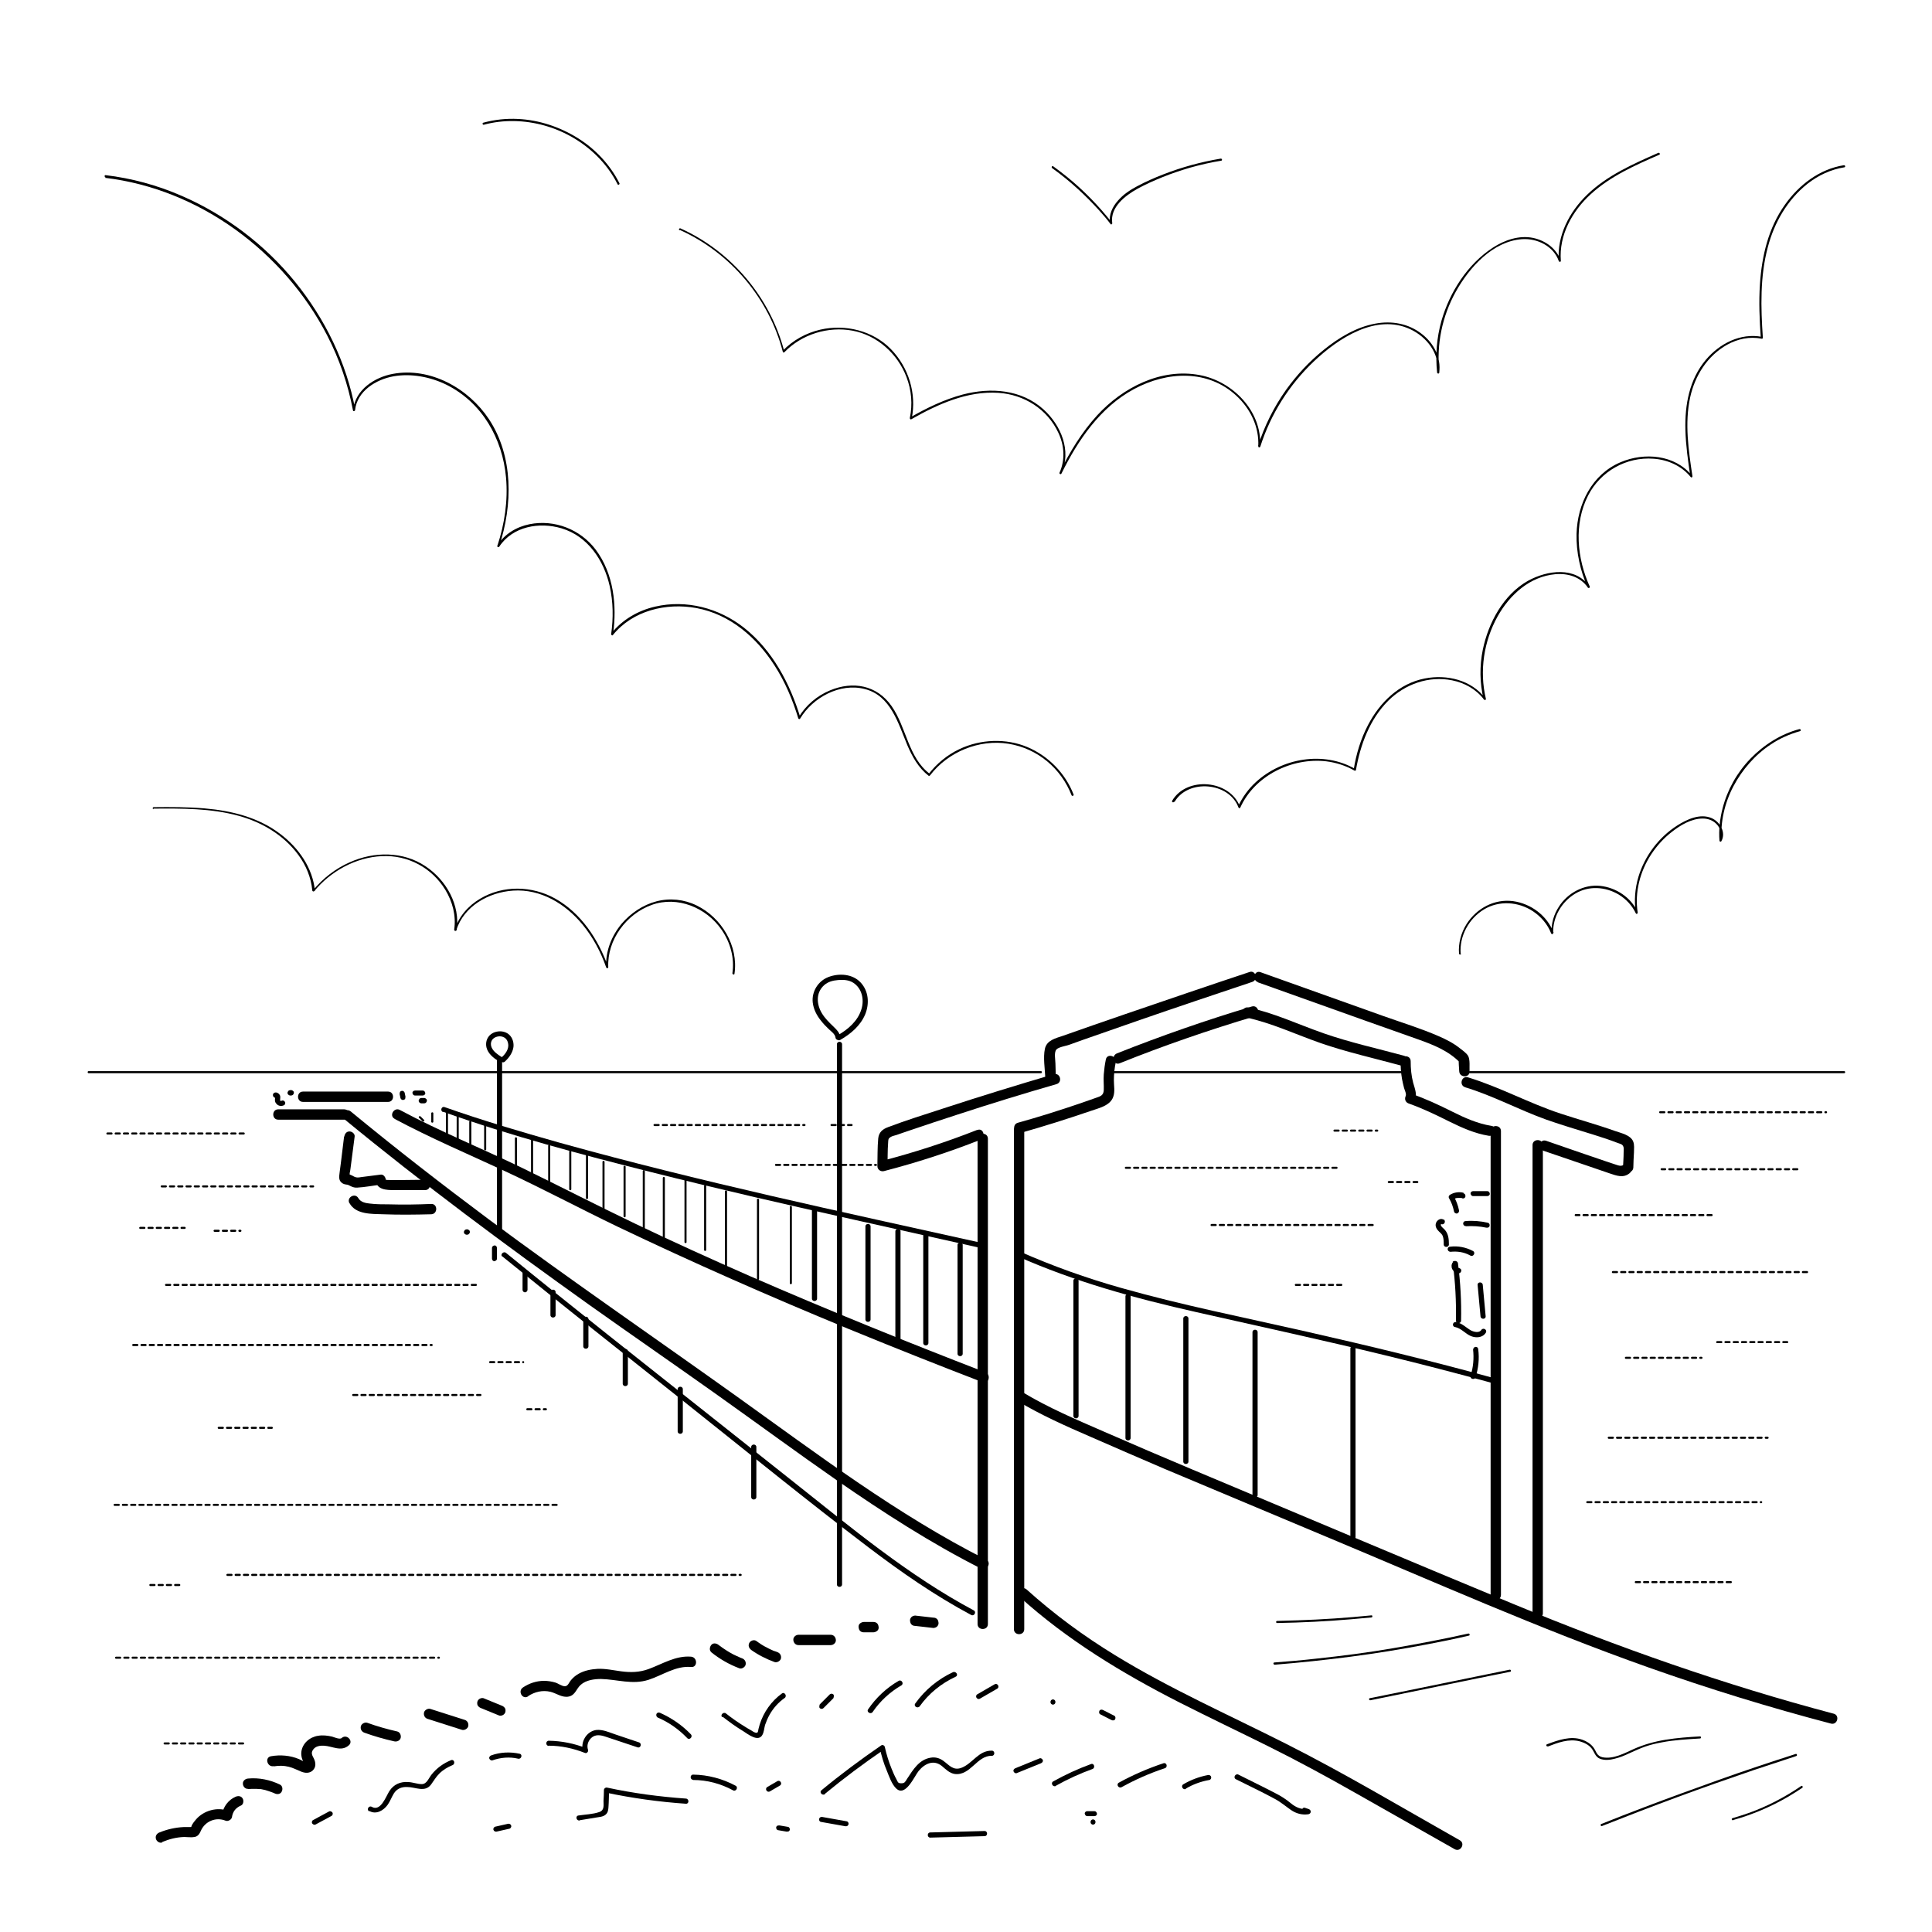 <svg id="artwork" xmlns="http://www.w3.org/2000/svg" viewBox="0 0 93.54 93.54">
  <defs>
    <style>
      .cls-1 {
        fill: none;
        stroke: #000;
        stroke-dasharray: .2;
        stroke-linecap: round;
        stroke-linejoin: round;
        stroke-width: .1px;
      }
    </style>
  </defs>
  <path d="M7.86,89.18c.34-.14.69-.23,1.06-.24.16,0,.34.03.5,0s.24-.15.3-.29c.2-.47.73-.69,1.2-.5.12.05.29-.05.31-.17.04-.27.18-.45.43-.56.13-.05.15-.24.09-.34-.07-.13-.22-.14-.34-.09-.35.15-.6.48-.66.86l.31-.17c-.54-.21-1.2-.02-1.57.41-.08.1-.21.24-.23.37-.02.11,0-.02.04,0-.02-.01-.09,0-.11,0-.1,0-.2,0-.31,0-.4.02-.79.11-1.16.26-.13.05-.21.17-.17.31.03.12.18.23.31.17h0Z"></path>
  <path d="M12,86.62c.12-.01.23-.01.35-.01.06,0,.12,0,.18.01.02,0,.03,0,.05,0-.02,0-.02,0,0,0,.03,0,.06,0,.09.01.12.02.23.05.34.09.06.02.11.04.17.06.05.02-.02,0,.03.01.03.01.06.03.09.04.12.06.28.04.34-.09.06-.11.04-.28-.09-.34-.48-.23-1.01-.34-1.54-.29-.13.01-.26.11-.25.25,0,.13.11.26.25.25h0Z"></path>
  <path d="M13.26,85.52c.24-.04.48-.04.72.02.21.05.39.15.59.23.19.08.41.1.57-.05.17-.16.15-.38.06-.57-.08-.16-.16-.27-.04-.44s.33-.2.52-.19c.42.02.84.31,1.21-.02.24-.21-.11-.57-.35-.35-.09.08-.36-.04-.46-.07-.22-.05-.45-.08-.68-.04-.4.06-.76.36-.81.78-.02.18.03.4.15.54,0,.02.02.03.02.05l.09-.08s-.11-.03-.11-.03c-.09-.04-.17-.09-.26-.13-.43-.18-.9-.22-1.36-.14-.32.06-.18.54.13.48h0Z"></path>
  <path d="M17.64,83.89c.47.17.96.31,1.45.42.13.03.28-.04.31-.17.03-.13-.04-.28-.17-.31-.49-.11-.98-.25-1.45-.42-.12-.04-.28.05-.31.17-.03.14.04.26.17.31h0Z"></path>
  <path d="M20.7,83.22l1.66.53c.12.04.28-.05.31-.17.03-.14-.04-.27-.17-.31l-1.66-.53c-.12-.04-.28.05-.31.17-.03.14.04.27.17.31h0Z"></path>
  <path d="M23.29,82.7l.88.36c.06.02.14,0,.19-.03s.1-.09.11-.15c.01-.06.01-.14-.03-.19s-.09-.09-.15-.11l-.88-.36c-.06-.02-.14,0-.19.03s-.1.09-.11.15c-.01.06-.01.14.03.19s.09.09.15.11h0Z"></path>
  <path d="M25.57,82.12c.32-.21.7-.3,1.08-.21.29.07.57.3.89.23s.36-.38.58-.57c.26-.23.65-.28.98-.28.79.02,1.52.29,2.3.04.68-.22,1.32-.69,2.06-.62.32.03.32-.47,0-.5-.75-.06-1.38.35-2.06.6-.44.16-.86.17-1.32.11-.38-.05-.77-.14-1.16-.12-.31.02-.63.08-.91.24-.14.08-.26.18-.36.3-.1.11-.15.31-.31.3-.14,0-.32-.14-.46-.18-.17-.05-.36-.08-.54-.08-.37,0-.72.12-1.02.32-.27.18-.02.61.25.43h0Z"></path>
  <path d="M34.43,79.99c.41.33.86.59,1.36.78.12.05.28-.05.31-.17.03-.14-.04-.26-.17-.31-.03-.01-.05-.02-.08-.03-.01,0-.03-.01-.04-.02.03.01.03.01,0,0-.05-.02-.11-.05-.16-.07-.11-.05-.21-.1-.31-.16s-.2-.12-.3-.19c-.05-.03-.1-.07-.14-.1-.02-.02-.05-.03-.07-.05.04.03-.03-.02-.04-.03-.1-.08-.26-.11-.35,0-.08.09-.11.27,0,.35h0Z"></path>
  <path d="M36.35,79.87c.35.25.74.45,1.15.6.12.04.28-.05.31-.17.03-.14-.04-.26-.17-.31-.05-.02-.1-.04-.14-.05-.02,0-.05-.02-.07-.03.06.03-.02,0-.03-.01-.09-.04-.18-.08-.27-.13-.18-.09-.35-.2-.51-.32-.11-.08-.28-.02-.34.09-.07.13-.02.26.09.34h0Z"></path>
  <path d="M38.66,79.65h1.56c.13,0,.26-.11.25-.25s-.11-.25-.25-.25h-1.56c-.13,0-.26.11-.25.25s.11.25.25.25h0Z"></path>
  <path d="M41.82,79.03h.47c.06,0,.13-.03.18-.07s.08-.11.07-.18-.02-.13-.07-.18-.11-.07-.18-.07h-.47c-.06,0-.13.03-.18.07s-.08.11-.07.18.02.13.07.18.11.07.18.07h0Z"></path>
  <path d="M44.31,78.72l.88.1c.06,0,.14-.03.18-.07.04-.04.08-.11.07-.18s-.02-.13-.07-.18c-.05-.05-.11-.07-.18-.07l-.88-.1c-.06,0-.14.03-.18.07-.04.04-.08.11-.07.18s.02.13.07.18c.05.05.11.07.18.07h0Z"></path>
  <path d="M47.33,55.13c0,6.1,0,12.21,0,18.31v5.19c0,.32.5.32.5,0,0-6.1,0-12.21,0-18.31v-5.19c0-.32-.5-.32-.5,0h0Z"></path>
  <path d="M47.3,54.71c-1.52.6-3.07,1.1-4.65,1.51l.32.24c.01-.38,0-.76.03-1.14.01-.15,0-.19.12-.27.08-.05.2-.07.29-.1.19-.07.38-.13.58-.2.79-.27,1.58-.53,2.38-.79,1.59-.52,3.18-1.01,4.78-1.47.31-.09.18-.57-.13-.48-1.8.53-3.59,1.08-5.36,1.66-.89.29-1.79.57-2.66.9-.27.1-.45.25-.48.55-.04.44-.03.9-.04,1.34,0,.17.16.28.32.24,1.58-.41,3.13-.91,4.65-1.51.3-.12.17-.6-.13-.48h0Z"></path>
  <path d="M51.12,52.19l-.02-.7c0-.17-.08-.54.05-.68.11-.12.47-.17.63-.23.21-.08.43-.15.64-.23.92-.32,1.83-.64,2.75-.96,1.82-.63,3.64-1.24,5.46-1.85.3-.1.17-.58-.13-.48-2.02.67-4.03,1.36-6.05,2.05-1,.34-1.99.69-2.99,1.04-.35.12-.78.21-.87.63s0,.96.02,1.4c0,.32.51.32.5,0h0Z"></path>
  <path d="M60.9,47.56l5.24,1.87c.85.3,1.69.6,2.54.9.73.26,1.46.55,2.01,1.12l-.07-.18c0,.2.02.4.03.6.02.32.52.32.5,0-.01-.2.03-.54-.06-.73-.07-.14-.27-.28-.4-.38-.31-.25-.66-.43-1.03-.59-.87-.38-1.79-.66-2.69-.98l-5.94-2.12c-.3-.11-.43.37-.13.48h0Z"></path>
  <path d="M70.93,52.64c1.36.41,2.6,1.09,3.94,1.57.76.27,1.53.49,2.29.73.39.12.78.25,1.17.4.13.05.24.05.28.22.01.07,0,.17,0,.24,0,.24-.02.48-.03.72-.01.32.49.32.5,0,0-.24.02-.48.03-.72,0-.18.03-.37-.04-.54-.13-.31-.59-.4-.87-.5-.87-.31-1.75-.55-2.63-.84-1.53-.5-2.95-1.29-4.5-1.76-.31-.09-.44.39-.13.48h0Z"></path>
  <path d="M74.71,55.71l2.17.74,1.05.36c.33.11.66.24.96,0,.25-.19,0-.63-.25-.43-.15.11-.27.05-.43,0-.15-.05-.3-.1-.45-.15l-.97-.33-1.94-.67c-.3-.1-.44.38-.13.48h0Z"></path>
  <path d="M49.42,54.85c1.13-.32,2.24-.67,3.35-1.05.39-.14.98-.25,1.13-.7.09-.25.03-.53.03-.79,0-.3.03-.59.09-.88.06-.31-.42-.45-.48-.13-.05.24-.08.48-.1.72-.02.26.01.51,0,.76s-.16.3-.37.37c-.25.09-.51.18-.77.27-1,.34-2.01.66-3.02.94-.31.09-.18.57.13.48h0Z"></path>
  <path d="M54.21,51.48c2.14-.86,4.32-1.61,6.53-2.27.31-.09.18-.57-.13-.48-2.21.66-4.39,1.42-6.53,2.27-.3.12-.17.6.13.48h0Z"></path>
  <path d="M60.32,49.26c1.26.27,2.43.83,3.64,1.25s2.58.73,3.87,1.08c.31.08.44-.4.13-.48-1.29-.35-2.61-.64-3.87-1.08s-2.38-.98-3.64-1.25c-.31-.07-.45.41-.13.48h0Z"></path>
  <path d="M67.81,51.36c0,.3.02.59.07.88.03.15.06.29.1.44.03.1.12.28.08.38-.07.15-.02.31.15.37.68.24,1.32.55,1.96.87.61.3,1.23.58,1.91.69.31.05.45-.43.13-.48-.68-.11-1.3-.39-1.92-.7s-1.28-.62-1.95-.85l.15.37c.14-.32.02-.59-.07-.91-.09-.34-.12-.69-.12-1.04,0-.32-.49-.32-.5,0h0Z"></path>
  <path d="M49.09,54.71c0,6.27,0,12.54,0,18.81v5.36c0,.32.5.32.5,0,0-6.27,0-12.54,0-18.81v-5.36c0-.32-.5-.32-.5,0h0Z"></path>
  <path d="M72.17,54.76c0,5.82,0,11.65,0,17.47v4.99c0,.32.5.32.5,0,0-5.82,0-11.65,0-17.47v-4.99c0-.32-.5-.32-.5,0h0Z"></path>
  <path d="M74.2,55.44v22.67c0,.32.5.32.5,0v-22.67c0-.32-.5-.32-.5,0h0Z"></path>
  <path d="M49.36,77.31c2.32,2.1,4.97,3.7,7.75,5.12,1.42.72,2.85,1.4,4.28,2.11s2.83,1.47,4.22,2.26c1.61.91,3.21,1.82,4.82,2.73.28.16.53-.27.25-.43-2.78-1.57-5.54-3.22-8.39-4.66s-5.64-2.67-8.3-4.3c-1.52-.93-2.95-1.98-4.28-3.18-.24-.22-.59.14-.35.35h0Z"></path>
  <path d="M49.28,67.84c1.12.67,2.31,1.2,3.51,1.72s2.4,1.05,3.6,1.56c2.61,1.1,5.23,2.19,7.84,3.29,5.17,2.16,10.3,4.45,15.58,6.32,2.91,1.03,5.86,1.94,8.84,2.72.31.08.44-.4.13-.48-5.3-1.4-10.46-3.22-15.53-5.32s-10.36-4.34-15.54-6.51c-1.43-.6-2.85-1.21-4.27-1.83-1.33-.58-2.68-1.15-3.92-1.9-.28-.17-.53.27-.25.43h0Z"></path>
  <path d="M17.88,87.68c.33.19.69-.02.89-.3.12-.17.19-.37.3-.55.15-.23.37-.32.64-.31.41,0,.86.28,1.16-.12.13-.18.24-.37.4-.53.18-.18.4-.31.64-.41.15-.06.08-.3-.07-.24-.37.15-.69.38-.94.69-.14.17-.23.47-.48.47-.21,0-.43-.09-.65-.1-.38-.03-.71.11-.92.44-.16.25-.42,1.01-.85.76-.14-.08-.27.13-.13.22h0Z"></path>
  <path d="M23.84,85.23c.4-.14.83-.18,1.25-.08.16.03.22-.21.07-.24-.46-.1-.94-.08-1.38.08-.06.02-.11.09-.09.15.02.06.09.11.15.09h0Z"></path>
  <path d="M26.57,84.52c.6,0,1.19.13,1.75.35.09.04.18-.07.15-.15-.07-.21,0-.42.15-.57.2-.19.45-.15.69-.07.52.17,1.04.35,1.56.52.15.05.22-.19.07-.24-.37-.12-.73-.25-1.1-.37-.31-.1-.65-.27-.98-.23-.47.07-.77.59-.63,1.03l.15-.15c-.58-.23-1.19-.35-1.81-.36-.16,0-.16.25,0,.25h0Z"></path>
  <path d="M31.83,83.15c.54.23,1.03.57,1.44,1,.11.12.29-.06.18-.18-.42-.44-.93-.79-1.49-1.04-.06-.03-.13-.02-.17.04-.03.05-.02.14.04.17h0Z"></path>
  <path d="M34.99,83.12c.32.25.65.49,1,.7.22.14.72.54.92.18.08-.14.09-.33.13-.48.06-.17.13-.34.22-.5.18-.32.43-.6.73-.81.13-.09,0-.31-.13-.22-.51.37-.89.9-1.08,1.51-.02.07-.04.14-.06.22-.02.1-.01.2-.14.17-.09-.02-.18-.1-.26-.14s-.15-.09-.22-.13c-.33-.2-.65-.42-.95-.66-.12-.1-.3.08-.18.18h0Z"></path>
  <path d="M39.87,82.7l.48-.48s.05-.13,0-.18-.13-.05-.18,0l-.48.48s-.05.13,0,.18.13.05.18,0h0Z"></path>
  <path d="M42.25,82.89c.36-.53.84-.97,1.39-1.29.14-.08.01-.3-.13-.22-.59.34-1.1.82-1.48,1.38-.09.13.13.26.22.13h0Z"></path>
  <path d="M44.53,82.61c.44-.62,1.05-1.11,1.74-1.43.15-.07.02-.28-.13-.22-.73.34-1.36.86-1.83,1.52-.09.13.12.26.22.13h0Z"></path>
  <path d="M47.45,82.24l.83-.48c.06-.03.08-.11.04-.17s-.11-.08-.17-.04l-.83.48c-.06.03-.08.11-.04.17s.11.08.17.04h0Z"></path>
  <path d="M50.98,82.53c.16,0,.16-.25,0-.25s-.16.25,0,.25h0Z"></path>
  <path d="M53.27,83l.55.28c.06.03.14.02.17-.04.03-.06.02-.14-.04-.17l-.55-.28c-.06-.03-.14-.02-.17.04-.03.06-.02.14.04.17h0Z"></path>
  <path d="M28.06,88.13l.79-.13c.16-.03.35-.03.48-.15.11-.1.12-.23.13-.36.02-.27.02-.55.03-.82l-.16.12c1.28.27,2.58.45,3.88.54.16.01.16-.24,0-.25-1.28-.09-2.56-.26-3.81-.53-.08-.02-.16.04-.16.12,0,.17-.01.34-.02.52,0,.22.05.45-.2.54-.31.11-.7.12-1.02.17-.16.03-.09.27.07.24h0Z"></path>
  <path d="M33.56,86.18c.68,0,1.34.18,1.93.5.14.08.27-.14.13-.22-.63-.34-1.34-.53-2.06-.54-.16,0-.16.25,0,.25h0Z"></path>
  <path d="M37.28,86.73l.48-.28c.06-.03.08-.11.04-.17s-.11-.08-.17-.04l-.48.28c-.06.03-.08.11-.04.17s.11.08.17.04h0Z"></path>
  <path d="M39.94,86.85c.91-.75,1.86-1.46,2.84-2.13l-.18-.07c.08.37.19.74.34,1.09.11.27.24.66.46.86.45.41.88-.62,1.08-.86.3-.36.73-.56,1.13-.23.19.16.36.34.62.38.76.09,1.07-.9,1.79-.88.16,0,.16-.25,0-.25-.65-.01-.92.62-1.47.83-.4.15-.59-.13-.88-.34-.18-.13-.39-.19-.61-.15-.56.09-.85.58-1.14,1.02-.09.14-.11.22-.28.22s-.16-.05-.24-.2c-.09-.16-.16-.33-.23-.5-.14-.34-.25-.7-.33-1.06-.02-.08-.12-.12-.18-.07-.99.68-1.96,1.4-2.89,2.17-.12.1.05.28.18.18h0Z"></path>
  <path d="M49.22,85.85l1.18-.48c.06-.03.11-.08.09-.15-.02-.06-.09-.11-.15-.09l-1.18.48c-.06.03-.11.08-.09.15.02.06.09.11.15.09h0Z"></path>
  <path d="M51.12,86.46c.57-.32,1.16-.59,1.77-.81.15-.05.09-.3-.07-.24-.63.23-1.24.51-1.83.84-.14.08-.01.29.13.22h0Z"></path>
  <path d="M54.3,86.53c.67-.37,1.37-.68,2.1-.92.15-.05.09-.29-.07-.24-.75.25-1.47.56-2.16.94-.14.08-.02.29.13.22h0Z"></path>
  <path d="M57.41,86.6c.35-.21.74-.35,1.14-.42.07-.01.1-.09.09-.15-.02-.07-.09-.1-.15-.09-.42.08-.83.23-1.2.45-.14.08-.01.3.13.22h0Z"></path>
  <path d="M59.83,86.14c.63.32,1.28.62,1.9.96.28.15.51.35.77.53s.54.25.84.21c.14-.02.17-.19.03-.25-.06-.02-.12-.04-.18-.06-.15-.06-.22.19-.07.24.06.02.12.04.18.06l.03-.25c-.33.04-.59-.07-.84-.28-.23-.19-.48-.35-.74-.48-.59-.31-1.2-.6-1.79-.9-.14-.07-.27.14-.13.22h0Z"></path>
  <path d="M45.04,88.97l2.63-.07c.16,0,.16-.25,0-.25l-2.63.07c-.16,0-.16.25,0,.25h0Z"></path>
  <path d="M52.92,88.34c.16,0,.16-.25,0-.25s-.16.25,0,.25h0Z"></path>
  <path d="M24.04,88.68l.62-.14c.06-.01.11-.09.09-.15-.02-.07-.09-.1-.15-.09l-.62.14c-.06.01-.11.09-.09.15.02.07.09.1.15.09h0Z"></path>
  <path d="M15.29,88.33l.76-.41c.06-.03.08-.12.04-.17s-.11-.08-.17-.04l-.76.41c-.06.03-.08.12-.04.17s.11.08.17.04h0Z"></path>
  <path d="M37.67,88.61l.41.07s.07,0,.1-.01c.03-.02.05-.04.06-.07.01-.06-.02-.14-.09-.15l-.41-.07s-.07,0-.1.01c-.03.02-.05.04-.06.07-.01.06.02.14.09.15h0Z"></path>
  <path d="M39.75,88.21l1.18.21c.07.01.13-.02.15-.09.02-.06-.02-.14-.09-.15l-1.18-.21c-.07-.01-.13.02-.15.09-.02.06.02.14.09.15h0Z"></path>
  <path d="M52.64,87.93h.35c.07,0,.13-.06.12-.12s-.05-.12-.12-.12h-.35c-.07,0-.13.06-.12.12s.05.12.12.12h0Z"></path>
  <path d="M16.64,54.16c3.84,3.16,7.83,6.12,11.88,9.01,2.04,1.45,4.1,2.87,6.14,4.32s3.9,2.82,5.87,4.19c2.24,1.55,4.53,3.03,6.96,4.26.29.14.54-.29.25-.43-4.29-2.17-8.14-5.09-12.04-7.88s-8.1-5.67-12.07-8.62c-2.25-1.68-4.48-3.41-6.65-5.2-.25-.2-.6.15-.35.35h0Z"></path>
  <path d="M13.47,54.21h3.19c.32,0,.32-.5,0-.5h-3.19c-.32,0-.32.5,0,.5h0Z"></path>
  <path d="M19.1,54.17c1.74.93,3.55,1.7,5.34,2.53s3.63,1.81,5.46,2.69c3.66,1.75,7.37,3.38,11.13,4.93,2.17.89,4.35,1.76,6.54,2.6.3.12.43-.37.13-.48-3.83-1.48-7.64-3.02-11.4-4.66-1.87-.82-3.72-1.66-5.56-2.54s-3.62-1.8-5.43-2.68c-1.98-.96-4.01-1.78-5.95-2.82-.28-.15-.54.28-.25.43h0Z"></path>
  <path d="M14.67,53.35h4.12c.32,0,.32-.5,0-.5h-4.12c-.32,0-.32.5,0,.5h0Z"></path>
  <path d="M16.66,55.02l-.15,1.23-.07.54c-.02.17-.05.35.1.47.07.06.14.08.22.09.08.01.09.01.16.05.12.06.22.11.37.1.38-.02.77-.1,1.14-.14l-.25-.25c.04.5.52.51.92.51.49,0,.99,0,1.48,0,.32,0,.32-.5,0-.5-.17,0-1.9.03-1.9,0-.01-.12-.11-.27-.25-.25-.31.04-.63.08-.94.12-.13.02-.22.04-.34-.02-.05-.03-.28-.16-.34-.1.08.12.12.13.12.05v-.12c.02-.08.03-.15.04-.23l.07-.54.13-1c.02-.14-.13-.25-.25-.25-.15,0-.23.12-.25.25h0Z"></path>
  <path d="M16.92,58.25c.31.56,1.08.52,1.63.54.78.03,1.56.02,2.33,0,.32-.01.32-.51,0-.5-.68.03-1.36.04-2.04.02-.32,0-.64,0-.95-.04-.2-.02-.43-.07-.54-.26-.16-.28-.59-.03-.43.25h0Z"></path>
  <path d="M40.52,50.56c0,6.81,0,13.61,0,20.42,0,1.91,0,3.82,0,5.73,0,.16.25.16.25,0,0-6.81,0-13.61,0-20.42v-5.73c0-.16-.25-.16-.25,0h0Z"></path>
  <path d="M36.37,70.06v2.42c0,.16.25.16.25,0v-2.42c0-.16-.25-.16-.25,0h0Z"></path>
  <path d="M32.81,67.26v2.04c0,.16.25.16.25,0v-2.04c0-.16-.25-.16-.25,0h0Z"></path>
  <path d="M30.15,65.43v1.56c0,.16.25.16.25,0v-1.56c0-.16-.25-.16-.25,0h0Z"></path>
  <path d="M28.24,63.87v1.31c0,.16.25.16.25,0v-1.31c0-.16-.25-.16-.25,0h0Z"></path>
  <path d="M26.65,62.56v1.11c0,.16.25.16.25,0v-1.11c0-.16-.25-.16-.25,0h0Z"></path>
  <path d="M25.3,61.59v.86c0,.07.06.12.12.12s.12-.06.12-.12v-.86c0-.07-.06-.12-.12-.12s-.12.06-.12.12h0Z"></path>
  <path d="M23.82,60.42v.52c0,.07.06.13.12.12s.12-.05.12-.12v-.52c0-.07-.06-.13-.12-.12s-.12.05-.12.12h0Z"></path>
  <path d="M22.59,59.78h.03s.07-.01.09-.04.04-.06.04-.09-.01-.07-.04-.09-.05-.04-.09-.04h-.03s-.07.01-.09.04-.04.06-.04.09.01.07.04.09.05.04.09.04h0Z"></path>
  <path d="M24.32,60.83c2.97,2.41,5.97,4.78,8.96,7.16s5.8,4.67,8.76,6.92c1.58,1.2,3.22,2.34,4.98,3.28.14.08.27-.14.13-.22-3.17-1.69-5.94-4.01-8.74-6.23-2.97-2.36-5.95-4.71-8.92-7.07-1.67-1.33-3.34-2.66-4.99-4.01-.12-.1-.3.08-.18.18h0Z"></path>
  <path d="M24.06,51.36v8.26c0,.16.25.16.25,0v-8.26c0-.16-.25-.16-.25,0h0Z"></path>
  <path d="M24.26,51.16c-.17-.11-.36-.24-.45-.43-.08-.17-.05-.37.12-.48.13-.08.3-.1.44-.04.17.07.24.24.24.42-.01.24-.18.44-.35.59-.12.11.06.29.18.18.21-.19.38-.43.42-.71.03-.26-.08-.54-.31-.67-.21-.12-.47-.11-.68-.01-.26.13-.38.41-.32.69.07.31.34.52.59.68.14.09.26-.13.13-.22h0Z"></path>
  <path d="M40.68,50.22c-.02-.23-.18-.37-.34-.53-.2-.19-.4-.39-.54-.62-.27-.44-.31-1,.1-1.37.19-.17.43-.23.68-.25s.51-.01.73.13c.42.27.54.81.4,1.27-.17.58-.65.99-1.16,1.28-.14.08-.01.3.13.22.51-.29.98-.69,1.21-1.24.21-.52.17-1.12-.22-1.54s-1.04-.46-1.55-.27-.83.71-.77,1.24c.04.33.19.62.4.88.11.14.24.28.37.4.11.11.31.24.33.41s.26.16.25,0h0Z"></path>
  <path d="M13.36,53.12s0,0,.02,0h-.03s0,0,.01,0h-.03s0,0,.01,0h-.03s.01,0,.02,0l-.03-.02s.01.01.02.02l-.02-.03s.01.02.02.03v-.03s0,.02,0,.03v-.03s0,.04,0,.06v-.03c0,.07-.02.14,0,.21.01.05.05.1.09.14.09.08.22.1.34.04.06-.03.08-.12.04-.17-.04-.06-.11-.08-.17-.04,0,0,0,0-.01,0h.03s-.02,0-.04,0h.03s-.03,0-.04,0h.03s-.03,0-.05,0h.03s-.03,0-.04-.01l.03.02s-.02-.02-.03-.03l.02.03s-.01-.02-.02-.03v.03s0-.02,0-.04v.03s0-.04,0-.06v.03s.01-.09.01-.13c0-.05,0-.09-.03-.13-.04-.08-.15-.14-.24-.11-.03.01-.06.03-.07.06-.02.03-.02.07-.01.1.02.06.09.11.15.09h0Z"></path>
  <path d="M14.05,53.04h.05s.07-.01.09-.04.04-.06.04-.09-.01-.07-.04-.09-.05-.04-.09-.04h-.05s-.07.01-.09.04-.04.06-.04.09.01.07.04.09.05.04.09.04h0Z"></path>
  <path d="M19.35,52.98l.04.19s.03.06.06.07c.03.02.07.02.1.01s.06-.03.07-.06v-.03s.02-.04.01-.07l-.04-.19s-.03-.06-.06-.07c-.03-.02-.07-.02-.1-.01s-.06.03-.07.06v.03s-.02.04-.01.07h0Z"></path>
  <path d="M20.09,53.04h.38c.07,0,.13-.06.12-.12s-.05-.12-.12-.12h-.38c-.07,0-.13.06-.12.12s.05.12.12.12h0Z"></path>
  <path d="M20.4,53.42h.14s.07-.01.09-.04.04-.06.04-.09-.01-.07-.04-.09-.05-.04-.09-.04h-.14s-.07.01-.09.04-.04.06-.04.09.01.07.04.09.05.04.09.04h0Z"></path>
  <path d="M21.46,53.83c3.28,1.17,6.66,2.06,10.03,2.91s6.79,1.63,10.2,2.39c1.94.43,3.89.87,5.83,1.3.16.03.22-.21.07-.24-6.85-1.52-13.72-2.98-20.48-4.86-1.88-.53-3.75-1.08-5.59-1.73-.15-.05-.22.19-.07.24h0Z"></path>
  <path d="M49.25,60.82c2.79,1.24,5.71,2.04,8.68,2.71s6.1,1.35,9.14,2.09c1.73.42,3.46.87,5.18,1.34.16.04.22-.2.07-.24-3.01-.83-6.03-1.56-9.07-2.25s-6.03-1.28-8.99-2.12c-1.66-.47-3.29-1.05-4.87-1.75-.15-.06-.27.15-.13.22h0Z"></path>
  <path d="M70.86,57.75c-.22-.06-.47-.02-.66.1-.06.04-.08.11-.04.17.12.2.19.41.24.64.01.06.09.11.15.09.07-.02.1-.09.09-.15-.05-.25-.14-.49-.27-.7l-.04.17s.04-.02.06-.03c0,0,.02,0,.03-.01-.02,0,.02,0,.02,0,.04-.02.09-.03.13-.03-.02,0,0,0,.01,0,.01,0,.02,0,.03,0,.03,0,.05,0,.08,0,.01,0,.02,0,.03,0,0,0,.03,0,.01,0,.02,0,.05,0,.07.02.06.02.14-.02.15-.09s-.02-.14-.09-.15h0Z"></path>
  <path d="M69.89,59.05c-.13-.08-.27,0-.34.11-.08.14-.04.28.06.4.08.1.19.16.24.28.05.13.05.28.05.41,0,.16.25.16.25,0,0-.25-.02-.51-.2-.71-.06-.07-.17-.14-.19-.22,0-.02,0,.02,0-.01,0-.02,0,0,0-.01,0-.02,0-.02.02-.04,0-.01,0,0,0,0,0,.01,0,0,0,0,0,0,0,0,0,0h-.01s-.03-.01,0,0c.14.08.26-.13.13-.22h0Z"></path>
  <path d="M70.21,60.61c.34-.04.68.01.98.18.14.08.27-.14.13-.22-.34-.18-.73-.26-1.11-.21-.07,0-.12.05-.12.12,0,.06.06.13.12.12h0Z"></path>
  <path d="M70.97,59.37c.34-.02.67,0,1,.07.07.01.14-.02.15-.09.02-.06-.02-.14-.09-.15-.35-.08-.71-.11-1.07-.08-.07,0-.12.05-.12.12,0,.06.06.13.12.12h0Z"></path>
  <path d="M71.32,57.91h.69c.07,0,.13-.06.12-.12s-.05-.12-.12-.12h-.69c-.07,0-.13.06-.12.12s.05.12.12.12h0Z"></path>
  <path d="M70.35,61.1s-.03.04-.04.06c-.01.03-.02.06-.03.09,0,.05,0,.09.01.14.03.09.09.17.17.22.05.03.11.04.16.04.03,0,.06-.01.09-.04.02-.02.04-.06.04-.09s-.01-.07-.04-.09c-.02-.02-.06-.04-.09-.04-.01,0-.03,0-.04,0h.03s-.03,0-.05,0h.03s-.03,0-.04-.01l.03.02s-.03-.03-.04-.04l.02.03s-.03-.04-.03-.06v.03s0-.04,0-.06v.03s0-.04,0-.06v.03s0-.03,0-.04v.03s0-.02,0-.04l-.02.03h0s.04-.06.04-.09c0-.03-.01-.07-.04-.09s-.06-.04-.09-.04c-.03,0-.07.01-.09.04h0Z"></path>
  <path d="M70.34,61.17c.12.92.17,1.85.15,2.77,0,.16.25.16.25,0,.02-.93-.03-1.85-.15-2.77-.02-.16-.27-.16-.25,0h0Z"></path>
  <path d="M70.45,64.25c.3.06.5.33.77.44.25.1.57.08.72-.17.08-.14-.13-.26-.22-.13-.1.16-.36.1-.51.02-.24-.14-.43-.35-.71-.4-.07-.01-.13.02-.15.09-.02.06.02.14.09.15h0Z"></path>
  <path d="M71.54,62.21l.14,1.52c.01.16.26.16.25,0l-.14-1.52c-.01-.16-.26-.16-.25,0h0Z"></path>
  <path d="M71.32,65.33c.05.43.01.87-.12,1.28-.05.15.19.22.24.07.14-.43.19-.9.13-1.35,0-.07-.05-.12-.12-.12-.06,0-.13.06-.12.12h0Z"></path>
  <path d="M65.38,65.29v9.13c0,.16.25.16.25,0v-9.13c0-.16-.25-.16-.25,0h0Z"></path>
  <path d="M60.64,64.5v7.88c0,.16.25.16.25,0v-7.88c0-.16-.25-.16-.25,0h0Z"></path>
  <path d="M57.29,63.84v6.92c0,.16.25.16.25,0v-6.92c0-.16-.25-.16-.25,0h0Z"></path>
  <path d="M54.49,62.77c0,2.28,0,4.56,0,6.85,0,.16.25.16.25,0,0-2.28,0-4.56,0-6.85,0-.16-.25-.16-.25,0h0Z"></path>
  <path d="M51.97,62.01v6.54c0,.16.25.16.25,0v-6.54c0-.16-.25-.16-.25,0h0Z"></path>
  <path d="M46.36,60.28v5.26c0,.16.25.16.25,0v-5.26c0-.16-.25-.16-.25,0h0Z"></path>
  <path d="M44.7,59.76v5.26c0,.16.25.16.25,0v-5.26c0-.16-.25-.16-.25,0h0Z"></path>
  <path d="M43.35,59.62v5.33c0,.16.25.16.25,0v-5.33c0-.16-.25-.16-.25,0h0Z"></path>
  <path d="M41.9,59.38v4.5c0,.16.25.16.25,0v-4.5c0-.16-.25-.16-.25,0h0Z"></path>
  <path d="M39.31,58.58v4.29c0,.16.25.16.25,0v-4.29c0-.16-.25-.16-.25,0h0Z"></path>
  <path d="M38.24,58.43v3.7c0,.06.1.06.1,0v-3.7c0-.06-.1-.06-.1,0h0Z"></path>
  <path d="M36.65,58.08v3.84c0,.06.1.06.1,0v-3.84c0-.06-.1-.06-.1,0h0Z"></path>
  <path d="M35.1,57.68v3.61c0,.06.1.06.1,0v-3.61c0-.06-.1-.06-.1,0h0Z"></path>
  <path d="M34.09,57.41v3.11c0,.06.1.06.1,0v-3.11c0-.06-.1-.06-.1,0h0Z"></path>
  <path d="M33.14,57.13v3.01c0,.06.1.06.1,0v-3.01c0-.06-.1-.06-.1,0h0Z"></path>
  <path d="M32.09,57.03c0,1.05,0,2.1,0,3.15,0,.06.1.06.1,0,0-1.05,0-2.1,0-3.15,0-.06-.1-.06-.1,0h0Z"></path>
  <path d="M31.12,56.7v3.03c0,.06.1.06.1,0v-3.03c0-.06-.1-.06-.1,0h0Z"></path>
  <path d="M30.19,56.49v2.4c0,.06.1.06.1,0v-2.4c0-.06-.1-.06-.1,0h0Z"></path>
  <path d="M29.17,56.25v2.4c0,.06.1.06.1,0v-2.4c0-.06-.1-.06-.1,0h0Z"></path>
  <path d="M28.37,55.94v2.07c0,.06.1.06.1,0v-2.07c0-.06-.1-.06-.1,0h0Z"></path>
  <path d="M27.56,55.75v1.83c0,.06.1.06.1,0v-1.83c0-.06-.1-.06-.1,0h0Z"></path>
  <path d="M26.54,55.47v1.75c0,.06.1.06.1,0v-1.75c0-.06-.1-.06-.1,0h0Z"></path>
  <path d="M25.71,55.21v1.71c0,.06.1.06.1,0v-1.71c0-.06-.1-.06-.1,0h0Z"></path>
  <path d="M24.93,55.11v1.59c0,.06.1.06.1,0v-1.59c0-.06-.1-.06-.1,0h0Z"></path>
  <path d="M23.44,54.42v1.23c0,.06.1.06.1,0v-1.23c0-.06-.1-.06-.1,0h0Z"></path>
  <path d="M22.72,54.31v1.3c0,.06.1.06.1,0v-1.3c0-.06-.1-.06-.1,0h0Z"></path>
  <path d="M22.11,54.02v1.11c0,.06.1.06.1,0v-1.11c0-.06-.1-.06-.1,0h0Z"></path>
  <path d="M21.59,53.78v1.12c0,.06.1.06.1,0v-1.12c0-.06-.1-.06-.1,0h0Z"></path>
  <path d="M20.88,53.9v.41c0,.06.1.06.1,0v-.41c0-.06-.1-.06-.1,0h0Z"></path>
  <path d="M20.29,54.12l.17.17s.05.02.07,0,.02-.05,0-.07l-.17-.17s-.05-.02-.07,0-.02.05,0,.07h0Z"></path>
  <path d="M74.94,84.56c.49-.19,1.02-.39,1.55-.25.21.06.42.16.56.33s.18.42.41.51.5.06.72,0c.25-.06.49-.16.72-.27.25-.11.5-.23.76-.32s.52-.15.79-.2c.61-.12,1.24-.15,1.86-.19.06,0,.06-.1,0-.1-.55.03-1.11.07-1.66.16s-1.05.23-1.55.45c-.46.21-.99.5-1.51.4-.13-.03-.22-.09-.29-.21-.05-.1-.1-.2-.17-.29-.13-.16-.32-.28-.52-.35-.57-.2-1.17.02-1.71.22-.06.02-.03.12.03.1h0Z"></path>
  <path d="M77.56,88.41c1.21-.48,2.43-.95,3.65-1.4s2.44-.88,3.67-1.3c.69-.23,1.39-.46,2.09-.69.06-.02.03-.12-.03-.1-1.24.4-2.48.81-3.71,1.25s-2.44.88-3.65,1.34c-.69.26-1.37.53-2.05.8-.06.02-.03.12.03.1h0Z"></path>
  <path d="M83.91,88.12c.93-.26,1.82-.64,2.65-1.12.24-.14.47-.29.7-.44.05-.04,0-.12-.05-.09-.79.54-1.65.99-2.55,1.31-.26.09-.51.17-.78.25-.06.02-.04.11.03.1h0Z"></path>
  <path d="M66.35,82.32l2.64-.54,2.64-.54,1.49-.3c.06-.01.04-.11-.03-.1l-2.64.54-2.64.54-1.49.3c-.06.01-.04.11.03.1h0Z"></path>
  <path d="M61.7,80.6c1.24-.1,2.47-.23,3.7-.39s2.45-.36,3.66-.59c.69-.13,1.38-.27,2.06-.43.06-.01.04-.11-.03-.1-1.21.27-2.42.5-3.64.71s-2.45.37-3.68.5c-.69.08-1.38.14-2.07.19-.06,0-.06.1,0,.1h0Z"></path>
  <path d="M61.84,78.58c1.19-.02,2.38-.08,3.56-.18.33-.03.67-.06,1-.09.06,0,.06-.11,0-.1-1.18.12-2.37.2-3.56.24-.34.01-.67.02-1.01.03-.06,0-.06.1,0,.1h0Z"></path>
  <path d="M4.29,51.96h7.33c3.25,0,6.51,0,9.76,0h10.67c3.32,0,6.63,0,9.95,0h8.4c.06,0,.06-.1,0-.1h-7.33c-3.25,0-6.51,0-9.76,0h-10.67c-3.32,0-6.63,0-9.95,0H4.29c-.06,0-.06.1,0,.1h0Z"></path>
  <path d="M53.67,51.96h2.29c1.01,0,2.03,0,3.04,0h3.33c1.03,0,2.07,0,3.1,0h2.62c.06,0,.06-.1,0-.1h-2.29c-1.01,0-2.03,0-3.04,0h-3.33c-1.03,0-2.07,0-3.1,0h-2.62c-.06,0-.06.1,0,.1h0Z"></path>
  <path d="M71.16,51.96h2.88c1.28,0,2.56,0,3.84,0h4.2c1.3,0,2.61,0,3.91,0h3.3c.06,0,.06-.1,0-.1h-2.88c-1.28,0-2.56,0-3.84,0h-4.2c-1.3,0-2.61,0-3.91,0h-3.3c-.06,0-.06.1,0,.1h0Z"></path>
  <line class="cls-1" x1="5.2" y1="54.88" x2="11.91" y2="54.88"></line>
  <line class="cls-1" x1="7.83" y1="57.44" x2="15.16" y2="57.44"></line>
  <line class="cls-1" x1="6.79" y1="59.45" x2="8.94" y2="59.45"></line>
  <line class="cls-1" x1="10.39" y1="59.59" x2="11.64" y2="59.59"></line>
  <line class="cls-1" x1="8.04" y1="62.21" x2="23.04" y2="62.21"></line>
  <line class="cls-1" x1="6.45" y1="65.12" x2="20.9" y2="65.12"></line>
  <line class="cls-1" x1="17.1" y1="67.54" x2="23.26" y2="67.54"></line>
  <line class="cls-1" x1="23.73" y1="65.95" x2="25.33" y2="65.95"></line>
  <line class="cls-1" x1="25.53" y1="68.23" x2="26.43" y2="68.23"></line>
  <line class="cls-1" x1="5.55" y1="72.86" x2="27.12" y2="72.86"></line>
  <line class="cls-1" x1="11.01" y1="76.25" x2="35.86" y2="76.25"></line>
  <line class="cls-1" x1="5.62" y1="80.26" x2="21.25" y2="80.26"></line>
  <line class="cls-1" x1="7.97" y1="84.41" x2="11.91" y2="84.41"></line>
  <line class="cls-1" x1="7.28" y1="76.74" x2="8.69" y2="76.74"></line>
  <line class="cls-1" x1="10.59" y1="69.13" x2="13.16" y2="69.13"></line>
  <line class="cls-1" x1="31.69" y1="54.47" x2="38.95" y2="54.47"></line>
  <line class="cls-1" x1="37.57" y1="56.4" x2="42.41" y2="56.4"></line>
  <line class="cls-1" x1="40.26" y1="54.47" x2="41.23" y2="54.47"></line>
  <line class="cls-1" x1="54.51" y1="56.54" x2="64.76" y2="56.54"></line>
  <line class="cls-1" x1="58.66" y1="59.31" x2="66.48" y2="59.31"></line>
  <line class="cls-1" x1="62.74" y1="62.21" x2="65.09" y2="62.21"></line>
  <line class="cls-1" x1="67.24" y1="57.23" x2="68.62" y2="57.23"></line>
  <line class="cls-1" x1="64.61" y1="54.74" x2="66.68" y2="54.74"></line>
  <line class="cls-1" x1="80.38" y1="53.85" x2="88.41" y2="53.85"></line>
  <line class="cls-1" x1="87.02" y1="56.61" x2="80.45" y2="56.61"></line>
  <line class="cls-1" x1="82.87" y1="58.83" x2="76.29" y2="58.83"></line>
  <line class="cls-1" x1="78.09" y1="61.59" x2="87.51" y2="61.59"></line>
  <line class="cls-1" x1="83.14" y1="64.98" x2="86.53" y2="64.98"></line>
  <line class="cls-1" x1="78.72" y1="65.74" x2="82.38" y2="65.74"></line>
  <line class="cls-1" x1="77.89" y1="69.61" x2="85.58" y2="69.61"></line>
  <line class="cls-1" x1="76.85" y1="72.73" x2="85.27" y2="72.73"></line>
  <line class="cls-1" x1="79.2" y1="76.6" x2="83.97" y2="76.6"></line>
  <path d="M5.09,8.61c2.27.27,4.44,1.16,6.3,2.5s3.4,3.1,4.45,5.13c.59,1.14,1.01,2.37,1.25,3.63.01.06.09.04.1-.01.1-.93,1.02-1.49,1.86-1.64s1.78.02,2.57.41c1.72.86,2.71,2.6,2.88,4.49.1,1.12-.07,2.25-.42,3.31-.02.06.06.08.09.04.65-.99,1.95-1.21,3.02-.89,1.27.38,2.05,1.55,2.33,2.8.17.76.18,1.55.07,2.32,0,.04.05.09.08.05.96-1.19,2.59-1.58,4.05-1.31,1.62.3,2.91,1.42,3.78,2.78.51.79.88,1.67,1.15,2.56.01.04.07.05.09.01.61-1.02,1.93-1.74,3.13-1.43,1.26.32,1.62,1.67,2.06,2.72.24.56.54,1.1,1.03,1.48.02.02.05,0,.07-.02.87-1.14,2.38-1.76,3.8-1.53s2.55,1.21,3.05,2.49c.02.06.12.03.1-.03-.4-1.03-1.22-1.87-2.24-2.3s-2.26-.39-3.29.1c-.59.28-1.1.7-1.5,1.22l.07-.02c-1.05-.79-1.13-2.25-1.85-3.28s-1.88-1.22-2.97-.77c-.64.26-1.19.73-1.54,1.32h.09c-.5-1.64-1.35-3.26-2.73-4.35-1.21-.95-2.79-1.37-4.3-1.02-.83.19-1.58.63-2.12,1.29l.08.05c.2-1.4.03-2.94-.84-4.1-.74-.98-1.99-1.47-3.2-1.23-.64.13-1.2.47-1.56,1.02l.09.04c.66-1.99.69-4.35-.5-6.15-.99-1.49-2.83-2.52-4.64-2.19-.89.16-1.83.77-1.93,1.74h.1c-.42-2.28-1.46-4.4-2.91-6.19s-3.37-3.25-5.5-4.17c-1.17-.51-2.41-.85-3.68-1-.06,0-.06.09,0,.1h0Z"></path>
  <path d="M56.87,38.82c.66-1.12,2.64-.95,3.09.27.01.04.07.06.09.01.7-1.55,2.5-2.43,4.16-2.24.48.06.95.21,1.37.45.03.01.07,0,.07-.03.21-1.22.67-2.46,1.56-3.35.81-.81,1.97-1.22,3.1-.99.6.12,1.16.43,1.54.93.03.04.11.02.09-.04-.32-1.34-.1-2.79.57-3.99.59-1.05,1.56-1.93,2.8-2.04.61-.05,1.21.13,1.57.65.04.05.11,0,.09-.05-.62-1.36-.78-3.04-.08-4.41.6-1.17,1.85-1.88,3.17-1.78.7.05,1.36.35,1.8.89.04.04.09,0,.08-.05-.19-1.25-.38-2.56-.11-3.81.23-1.05.83-2.01,1.79-2.55.51-.28,1.09-.41,1.67-.29.03,0,.07-.01.06-.05-.1-1.46-.14-2.96.24-4.38.31-1.19.95-2.3,1.92-3.07.52-.41,1.14-.7,1.79-.8.06-.01.04-.11-.03-.1-1.18.19-2.17.95-2.85,1.91-.8,1.12-1.12,2.48-1.21,3.84-.06.87-.02,1.74.04,2.61l.06-.05c-1.05-.2-2.06.33-2.72,1.11-.8.95-1.02,2.18-.99,3.39.02.76.13,1.52.24,2.27l.08-.05c-.83-1.02-2.31-1.14-3.46-.65-1.39.59-2.09,2.02-2.13,3.47-.02.89.18,1.79.54,2.6l.09-.05c-.69-.99-2.05-.79-2.98-.28-1.19.67-1.92,2.03-2.19,3.34-.16.79-.15,1.61.04,2.4l.09-.04c-.68-.9-1.87-1.18-2.94-.97-1.24.24-2.18,1.16-2.75,2.26-.35.67-.57,1.4-.69,2.15l.07-.03c-1.52-.88-3.54-.53-4.81.64-.36.33-.65.73-.86,1.18h.09c-.49-1.29-2.57-1.48-3.28-.28-.03.06.05.11.09.05h0Z"></path>
  <path d="M32.93,11.14c2.44,1.1,4.3,3.31,4.97,5.89,0,.04.06.05.08.02.84-.87,2.12-1.26,3.3-1.04s2.18,1.11,2.61,2.25c.24.63.3,1.31.16,1.98,0,.04.03.08.07.06,1.28-.73,2.72-1.38,4.22-1.28,1.24.08,2.37.79,2.9,1.93.29.61.34,1.31.06,1.93-.03.06.06.11.09.05.8-1.62,1.88-3.21,3.51-4.09s3.59-.95,4.96.32c.68.63,1.11,1.51,1.06,2.45,0,.06.08.07.1.01.5-1.57,1.4-2.99,2.59-4.12s3.02-2.33,4.67-1.56c.79.37,1.44,1.18,1.31,2.09h.1c-.15-1.34.13-2.71.79-3.9s1.8-2.45,3.21-2.55c.74-.05,1.53.34,1.78,1.06.02.05.1.05.1-.01-.1-1.24.55-2.41,1.45-3.23.95-.87,2.15-1.4,3.32-1.91.06-.03,0-.11-.05-.09-1.22.54-2.48,1.09-3.45,2.03-.86.83-1.46,1.98-1.37,3.2h.1c-.21-.6-.74-.98-1.34-1.11-.68-.14-1.38.1-1.95.47-1.23.8-2.09,2.15-2.49,3.54-.23.82-.3,1.67-.21,2.51,0,.05.09.07.1.01.1-.74-.26-1.43-.84-1.88-.65-.51-1.46-.65-2.26-.5-.92.17-1.76.68-2.48,1.26s-1.31,1.22-1.83,1.94c-.59.83-1.05,1.75-1.36,2.72h.1c.09-1.68-1.32-3.13-2.93-3.43-1.87-.35-3.72.6-4.96,1.95-.75.82-1.33,1.78-1.82,2.77l.09.05c.49-1.11-.01-2.33-.87-3.11-1.08-.97-2.55-1.07-3.9-.72-.9.24-1.75.65-2.55,1.11l.07.06c.25-1.21-.15-2.49-1.01-3.37s-2.19-1.22-3.41-.94c-.69.16-1.33.51-1.83,1.03l.08.02c-.68-2.61-2.56-4.84-5.02-5.95-.06-.03-.11.06-.05.09h0Z"></path>
  <path d="M50.97,8.16c.82.59,1.57,1.28,2.25,2.03.19.21.38.43.55.66.03.04.09,0,.08-.05-.11-.77.63-1.33,1.22-1.66.4-.22.81-.4,1.23-.57s.87-.32,1.31-.45c.5-.14,1.01-.26,1.52-.34.06-.01.04-.11-.03-.1-.95.16-1.87.41-2.77.76-.44.17-.87.36-1.28.58-.34.18-.67.4-.92.69-.27.3-.45.68-.39,1.1l.08-.05c-.63-.8-1.35-1.54-2.15-2.19-.22-.18-.45-.35-.68-.52-.05-.04-.1.05-.05.09h0Z"></path>
  <path d="M7.42,39.15c1.39-.01,2.8-.02,4.14.35,1.13.31,2.19.94,2.89,1.9.37.5.61,1.09.67,1.71,0,.04.05.07.09.04.8-.97,2.01-1.64,3.28-1.7s2.42.57,3.07,1.63c.35.58.53,1.25.43,1.93,0,.06.08.09.1.03.37-1.17,1.57-1.84,2.75-1.92,1.34-.09,2.54.64,3.37,1.65.5.61.88,1.32,1.14,2.07.02.05.1.05.1-.01-.06-1.33.88-2.58,2.11-3.02s2.63.12,3.38,1.21c.42.61.63,1.36.52,2.1,0,.06.09.09.1.03.2-1.35-.62-2.72-1.83-3.31-.61-.3-1.3-.37-1.95-.2s-1.24.57-1.68,1.08c-.49.59-.79,1.33-.75,2.11h.1c-.48-1.35-1.32-2.63-2.58-3.33-1.12-.62-2.51-.65-3.62.01-.58.34-1.04.87-1.24,1.51l.1.03c.18-1.23-.5-2.44-1.51-3.11-1.09-.73-2.49-.72-3.67-.19-.68.3-1.29.77-1.77,1.35l.09.04c-.11-1.13-.8-2.1-1.69-2.77-1.05-.8-2.36-1.12-3.65-1.23-.82-.07-1.65-.07-2.47-.06-.06,0-.06.1,0,.1h0Z"></path>
  <path d="M70.72,46.18c-.07-.86.4-1.71,1.13-2.15s1.66-.38,2.37.09c.39.26.71.63.88,1.07.02.05.1.05.1-.01-.03-.77.4-1.51,1.06-1.91s1.47-.34,2.11.04c.36.22.65.53.83.91.03.06.1.01.09-.04-.15-.98.11-1.98.65-2.81.27-.41.61-.79,1-1.09.42-.33.95-.65,1.5-.65.29,0,.55.11.73.34.15.2.22.48.09.71l.09.03c-.06-.92.15-1.84.58-2.65s1.05-1.52,1.81-2.02c.43-.29.91-.5,1.41-.64.06-.02.04-.11-.03-.1-.9.24-1.72.76-2.37,1.43s-1.12,1.51-1.35,2.41c-.13.51-.19,1.04-.15,1.56,0,.05.07.07.09.03.24-.42-.06-.94-.47-1.12-.56-.24-1.2.06-1.67.36-.89.57-1.56,1.46-1.87,2.47-.17.57-.22,1.17-.13,1.76l.09-.04c-.32-.71-1.05-1.19-1.82-1.27s-1.56.33-1.99,1c-.25.38-.38.82-.36,1.27h.1c-.31-.83-1.1-1.41-1.96-1.53-.9-.12-1.76.34-2.25,1.1-.27.43-.41.94-.37,1.44,0,.06.11.06.1,0h0Z"></path>
  <path d="M23.42,6.04c.96-.26,1.99-.23,2.95.04s1.85.79,2.55,1.49c.4.4.73.85.98,1.35.03.06.12,0,.09-.05-.46-.91-1.18-1.67-2.04-2.2s-1.85-.86-2.86-.91c-.57-.03-1.14.03-1.69.18-.06.02-.04.11.03.1h0Z"></path>
</svg>